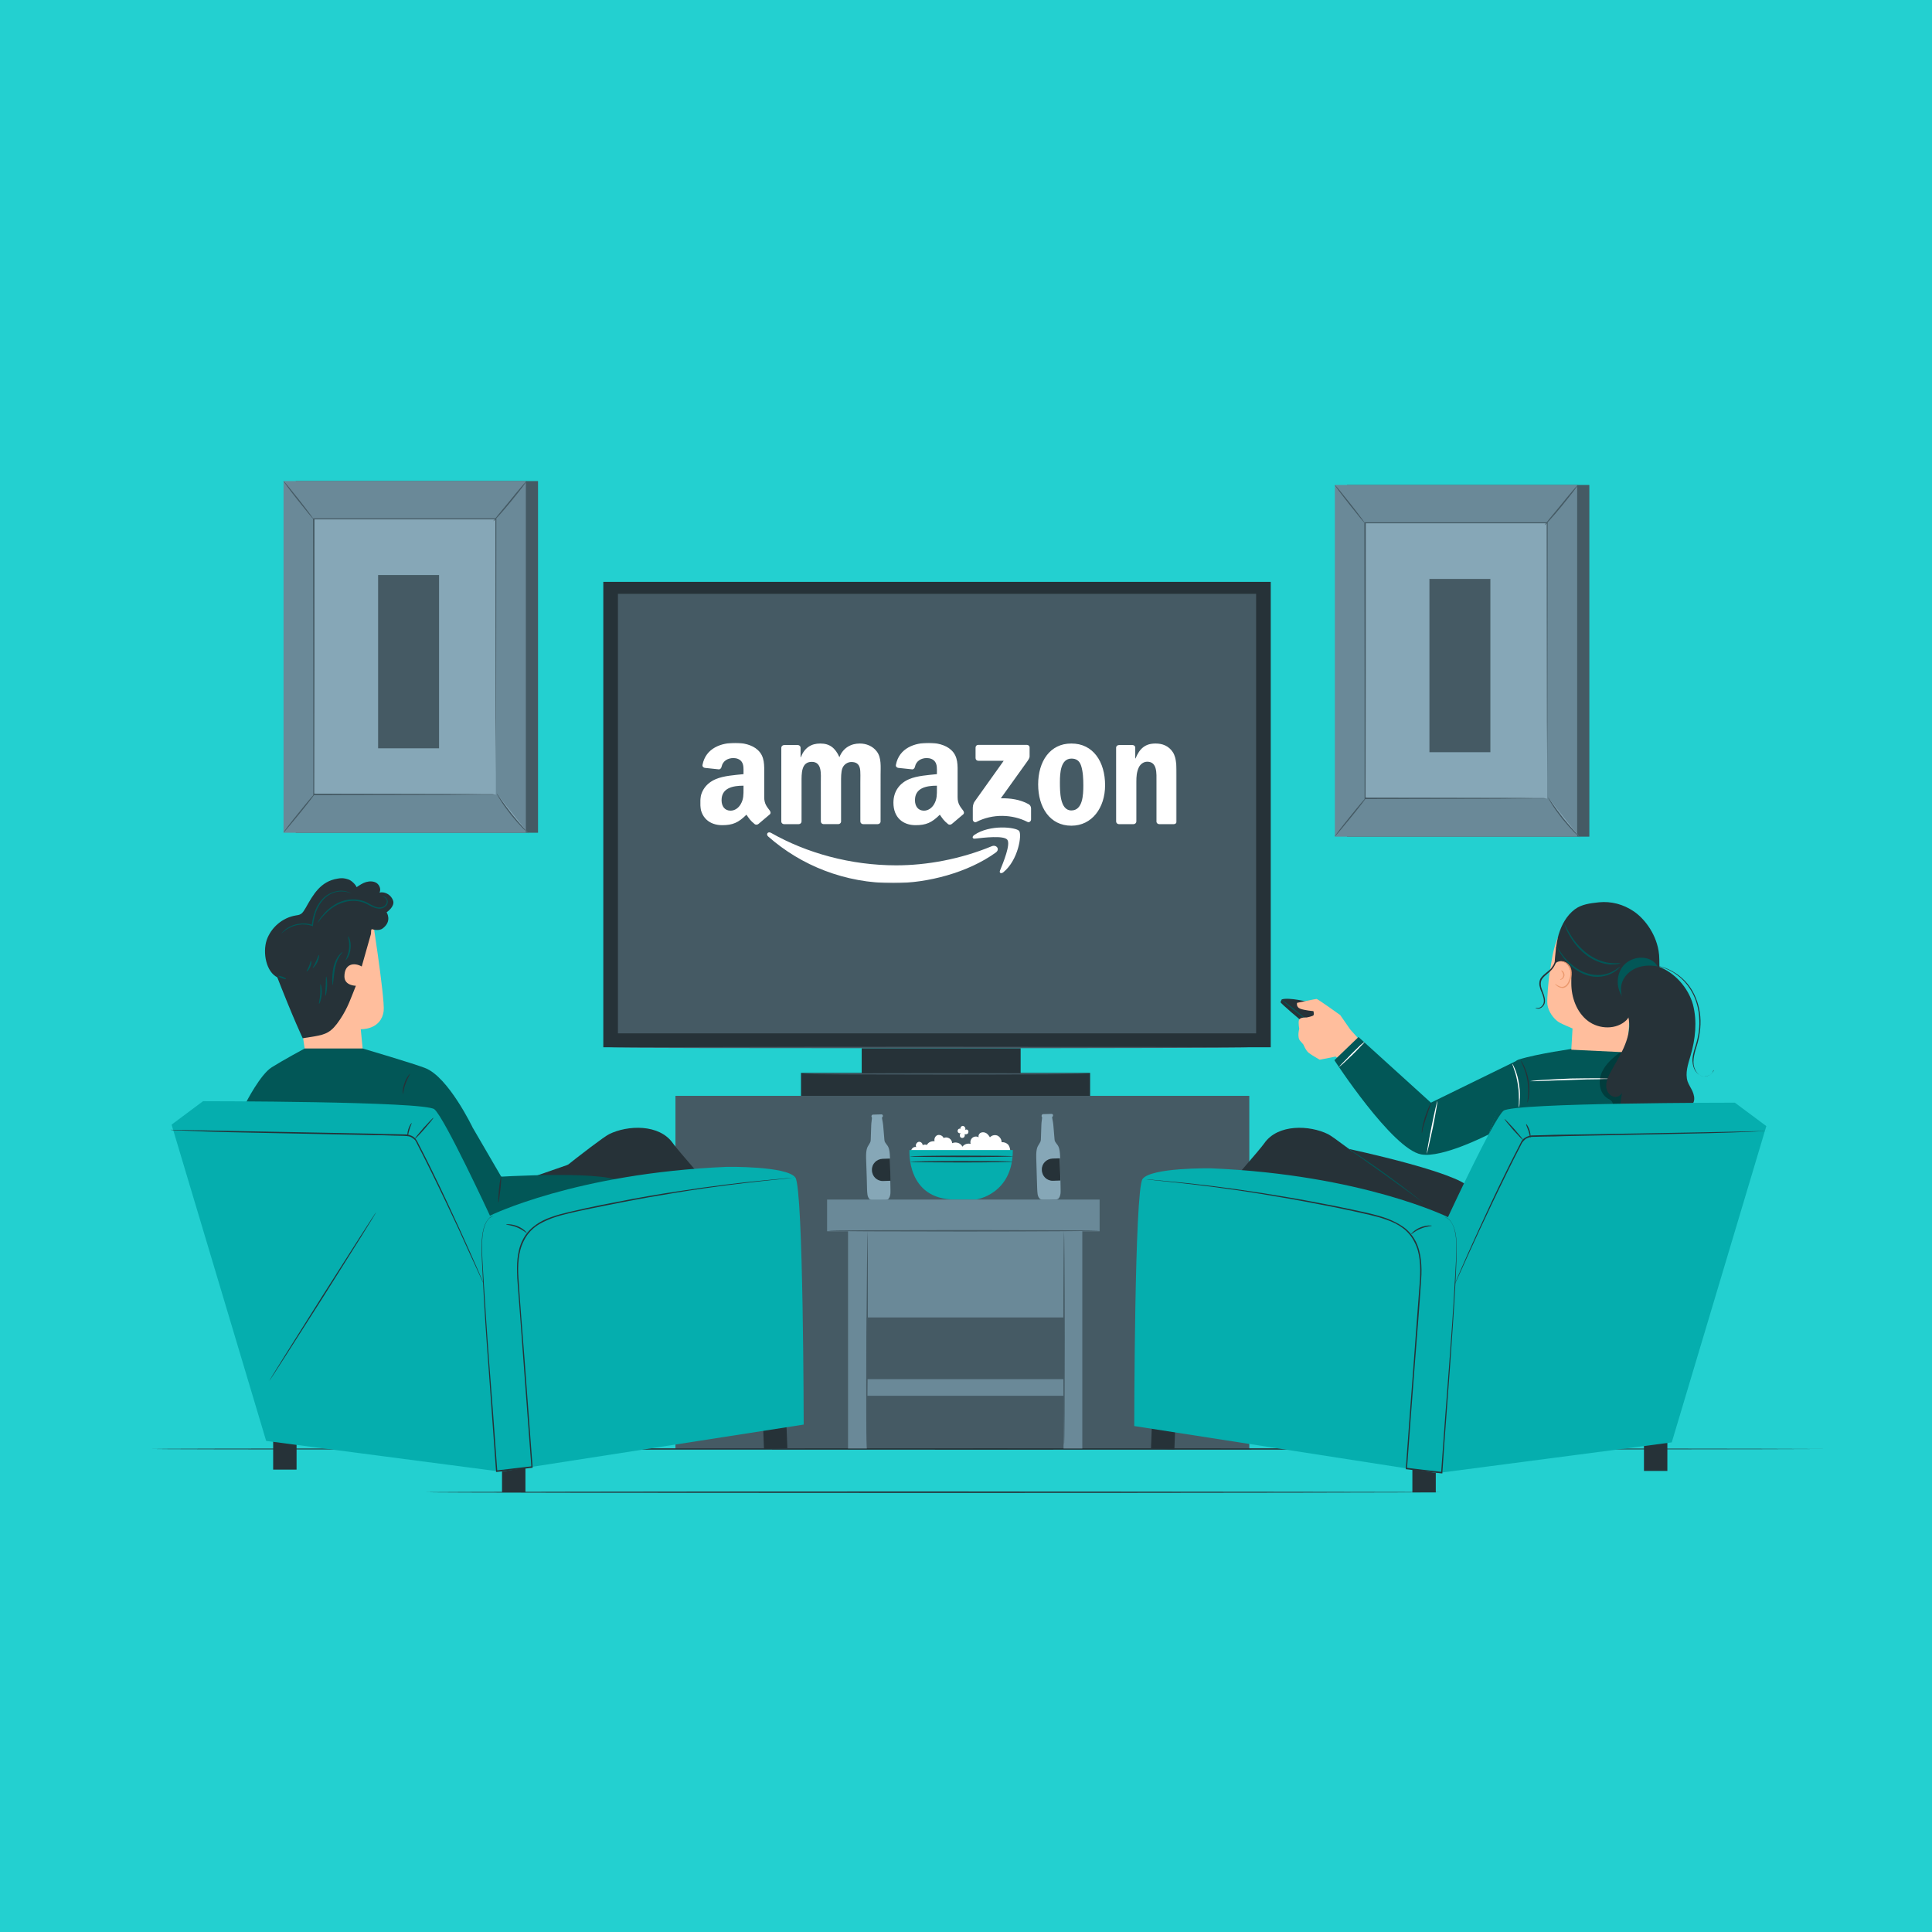 <?xml version="1.0" encoding="UTF-8"?> <svg xmlns="http://www.w3.org/2000/svg" width="770" height="770" viewBox="0 0 770 770" fill="none"><rect width="770" height="770" fill="#23D0D0"></rect><g clip-path="url(#clip0_244_93462)"><path d="M214.433 191.73H117.86V331.892H214.433V191.73Z" fill="#455A64"></path><path d="M209.575 191.73H113.003V331.892H209.575V191.73Z" fill="#6A8998"></path><path d="M197.625 206.904H125.05V316.718H197.625V206.904Z" fill="#86A7B7"></path><path d="M197.625 316.718C197.625 316.718 197.625 316.524 197.625 316.135C197.625 315.746 197.625 315.259 197.625 314.579C197.625 313.217 197.625 311.174 197.625 308.548C197.625 303.296 197.625 295.611 197.528 285.885C197.528 266.529 197.43 239.099 197.43 206.806L197.625 207.001C175.473 207.001 150.893 207.001 125.05 207.001L125.341 206.709C125.341 248.145 125.341 286.274 125.244 316.524L125.05 316.329C147.201 316.329 165.272 316.427 177.902 316.427C184.217 316.427 189.172 316.427 192.476 316.524C194.127 316.524 195.39 316.524 196.265 316.524C197.139 316.718 197.625 316.718 197.625 316.718C197.625 316.718 197.236 316.718 196.362 316.718C195.487 316.718 194.224 316.718 192.573 316.718C189.172 316.718 184.314 316.718 177.999 316.816C165.369 316.816 147.201 316.913 125.05 316.913H124.856V316.718C124.856 286.566 124.856 248.34 124.758 206.904V206.612H125.05C150.893 206.612 175.473 206.612 197.625 206.612H197.819V206.806C197.819 239.196 197.722 266.626 197.722 285.982C197.722 295.611 197.625 303.296 197.625 308.548C197.625 311.174 197.625 313.12 197.625 314.481C197.625 315.162 197.625 315.649 197.625 316.038C197.625 316.524 197.625 316.718 197.625 316.718Z" fill="#455A64"></path><path d="M209.866 191.73C209.963 191.73 209.283 192.703 208.118 194.259C206.952 195.718 205.397 197.761 203.551 199.998C201.705 202.235 200.054 204.18 198.791 205.542C197.528 206.904 196.75 207.779 196.653 207.682C196.556 207.682 197.333 206.709 198.499 205.25C199.762 203.694 201.414 201.749 203.163 199.609C204.911 197.469 206.466 195.523 207.826 193.967C209.089 192.508 209.866 191.633 209.866 191.73Z" fill="#455A64"></path><path d="M198.013 316.329C201.608 322.068 205.883 327.418 210.643 332.184Z" fill="#86A7B7"></path><path d="M210.643 332.184C210.643 332.184 209.769 331.503 208.409 330.141C207.146 328.877 205.397 326.931 203.648 324.792C201.9 322.554 200.442 320.512 199.471 318.956C198.499 317.399 197.916 316.427 198.013 316.329C198.11 316.329 198.693 317.205 199.762 318.761C200.831 320.22 202.288 322.263 204.037 324.5C205.786 326.64 207.437 328.585 208.7 329.947C209.963 331.309 210.643 332.184 210.643 332.184Z" fill="#455A64"></path><path d="M113.003 331.795C117.18 326.542 121.455 321.387 125.633 316.135Z" fill="#86A7B7"></path><path d="M125.633 316.135C125.73 316.232 123.01 319.831 119.512 324.111C116.015 328.391 113.1 331.892 113.003 331.795C112.906 331.698 115.626 328.099 119.124 323.819C122.621 319.442 125.536 316.038 125.633 316.135Z" fill="#455A64"></path><path d="M113.003 191.73C113.1 191.633 115.82 194.94 119.123 199.122C122.427 203.305 124.953 206.709 124.856 206.806C124.758 206.904 122.038 203.596 118.735 199.414C115.432 195.231 112.906 191.827 113.003 191.73Z" fill="#455A64"></path><path d="M174.988 229.178H150.699V298.238H174.988V229.178Z" fill="#455A64"></path><path d="M633.433 193.286H536.86V333.448H633.433V193.286Z" fill="#455A64"></path><path d="M628.575 193.286H532.003V333.448H628.575V193.286Z" fill="#6A8998"></path><path d="M616.625 208.46H544.05V318.275H616.625V208.46Z" fill="#86A7B7"></path><path d="M616.625 318.275C616.625 318.275 616.625 318.08 616.625 317.691C616.625 317.302 616.625 316.816 616.625 316.135C616.625 314.773 616.625 312.731 616.625 310.104C616.625 304.852 616.625 297.168 616.528 287.441C616.528 268.085 616.43 240.655 616.43 208.363L616.625 208.557C594.473 208.557 569.893 208.557 544.05 208.557L544.341 208.265C544.341 249.701 544.341 287.83 544.244 318.08L544.05 317.886C566.201 317.886 584.272 317.983 596.902 317.983C603.217 317.983 608.172 317.983 611.476 318.08C613.127 318.08 614.39 318.08 615.265 318.08C616.139 318.275 616.625 318.275 616.625 318.275C616.625 318.275 616.236 318.275 615.362 318.275C614.487 318.275 613.224 318.275 611.573 318.275C608.172 318.275 603.314 318.275 596.999 318.372C584.369 318.372 566.201 318.469 544.05 318.469H543.856V318.275C543.856 288.122 543.856 249.896 543.758 208.46V208.168H544.05C569.893 208.168 594.473 208.168 616.625 208.168H616.819V208.363C616.819 240.753 616.722 268.182 616.722 287.538C616.722 297.168 616.625 304.852 616.625 310.104C616.625 312.731 616.625 314.676 616.625 316.038C616.625 316.718 616.625 317.205 616.625 317.594C616.625 318.08 616.625 318.275 616.625 318.275Z" fill="#455A64"></path><path d="M628.866 193.286C628.963 193.286 628.283 194.259 627.117 195.815C625.952 197.274 624.397 199.317 622.551 201.554C620.705 203.791 619.054 205.736 617.791 207.098C616.528 208.46 615.75 209.335 615.653 209.238C615.556 209.238 616.333 208.265 617.499 206.806C618.762 205.25 620.414 203.305 622.163 201.165C623.911 199.025 625.466 197.08 626.826 195.523C628.089 194.064 628.866 193.189 628.866 193.286Z" fill="#455A64"></path><path d="M617.013 317.886C620.608 323.624 624.883 328.974 629.644 333.74Z" fill="#86A7B7"></path><path d="M629.644 333.74C629.644 333.74 628.769 333.059 627.409 331.698C626.146 330.433 624.397 328.488 622.648 326.348C620.9 324.111 619.442 322.068 618.471 320.512C617.499 318.956 616.916 317.983 617.013 317.886C617.111 317.886 617.694 318.761 618.762 320.317C619.831 321.776 621.288 323.819 623.037 326.056C624.786 328.196 626.437 330.141 627.701 331.503C628.964 332.865 629.644 333.74 629.644 333.74Z" fill="#455A64"></path><path d="M532.003 333.351C536.18 328.099 540.455 322.944 544.633 317.691Z" fill="#86A7B7"></path><path d="M544.633 317.691C544.73 317.788 542.01 321.387 538.512 325.667C535.014 329.947 532.1 333.448 532.003 333.351C531.905 333.254 534.626 329.655 538.123 325.375C541.621 320.998 544.536 317.594 544.633 317.691Z" fill="#455A64"></path><path d="M532.003 193.286C532.1 193.189 534.82 196.496 538.123 200.678C541.427 204.861 543.953 208.265 543.856 208.363C543.758 208.46 541.038 205.153 537.735 200.97C534.432 196.788 531.906 193.383 532.003 193.286Z" fill="#455A64"></path><path d="M593.988 230.734H569.699V299.794H593.988V230.734Z" fill="#455A64"></path><path d="M497.908 436.746H269.205V577.492H497.908V436.746Z" fill="#455A64"></path><path d="M434.466 427.603H319.24V436.746H434.466V427.603Z" fill="#263238"></path><path d="M406.777 417.779H343.432V430.132H406.777V417.779Z" fill="#263238"></path><path d="M506.458 231.901H240.448V417.39H506.458V231.901Z" fill="#263238"></path><path d="M500.629 236.667H246.277V411.846H500.629V236.667Z" fill="#455A64"></path><path d="M497.908 417.487C497.908 417.585 440.781 417.779 370.344 417.779C299.906 417.779 242.779 417.682 242.779 417.487C242.779 417.39 299.906 417.196 370.344 417.196C440.781 417.196 497.908 417.293 497.908 417.487Z" fill="#455A64"></path><path d="M434.077 427.992C434.077 428.089 408.526 428.284 377.047 428.284C345.569 428.284 320.017 428.187 320.017 427.992C320.017 427.895 345.569 427.7 377.047 427.7C408.526 427.7 434.077 427.895 434.077 427.992Z" fill="#455A64"></path><path d="M727 577.492C727 577.589 577.77 577.784 393.855 577.784C209.844 577.784 60.614 577.686 60.614 577.492C60.614 577.297 209.747 577.2 393.855 577.2C577.867 577.2 727 577.395 727 577.492Z" fill="#263238"></path><path d="M575.535 594.708C575.535 594.805 484.598 595 372.481 595C260.364 595 169.427 594.903 169.427 594.708C169.427 594.611 260.267 594.416 372.481 594.416C484.598 594.514 575.535 594.611 575.535 594.708Z" fill="#263238"></path><path d="M537.742 457.95C537.742 457.95 581.17 467.191 585.737 473.416L577.478 488.006L565.237 483.726L537.742 457.95Z" fill="#263238"></path><path d="M565.237 481.1C565.237 479.252 533.079 453.865 529.29 452.017C522.003 448.418 509.276 447.835 503.835 455.713C500.629 460.382 453.994 512.809 453.994 512.809L538.228 499.775L565.237 481.1Z" fill="#263238"></path><path d="M674.05 439.47C674.05 439.47 668.318 428.187 663.752 425.366C659.283 422.545 650.636 417.876 650.636 417.876H627.513C627.513 417.876 612.843 419.919 605.362 422.253C603.905 422.74 602.836 423.907 602.447 425.366L593.315 452.114L579.907 489.562L581.267 490.34L674.05 439.47Z" fill="#025757"></path><path d="M642.281 429.938C642.281 429.938 641.795 430.035 641.018 430.035C640.143 430.035 638.978 430.035 637.52 430.132C634.606 430.132 630.525 430.229 626.056 430.424C621.587 430.521 617.506 430.716 614.592 430.813C613.231 430.91 612.066 430.91 611.094 430.91C610.317 430.91 609.831 430.91 609.831 430.91C609.831 430.91 610.317 430.813 611.094 430.716C611.871 430.618 613.134 430.521 614.592 430.424C617.506 430.229 621.587 430.035 626.056 429.84C630.525 429.743 634.606 429.743 637.52 429.743C638.978 429.743 640.143 429.84 641.018 429.84C641.795 429.84 642.281 429.938 642.281 429.938Z" fill="white"></path><g opacity="0.3"><path d="M664.724 418.752L646.07 419.044C643.058 421.378 639.949 423.907 638.395 427.409C636.84 430.91 637.423 435.676 640.629 437.719C641.309 438.108 641.989 438.4 642.475 439.081C642.961 439.859 642.864 440.832 642.767 441.707C642.378 445.306 641.989 449.002 642.572 452.601C643.155 456.2 644.613 459.799 647.527 462.133C650.345 464.37 654.62 465.051 657.729 463.106C660.935 461.063 662.003 457.075 662.683 453.282C664.821 441.901 665.015 430.327 664.724 418.752Z" fill="black"></path></g><path d="M518.7 406.885C518.7 406.885 510.442 399.979 510.344 399.396L510.83 398.326C513.648 397.353 521.712 399.396 521.712 399.396L531.913 407.955L523.655 410.192L518.7 406.885Z" fill="#263238"></path><path d="M520.351 406.107C520.254 406.204 518.117 404.551 515.494 402.508C512.87 400.368 510.83 398.617 510.927 398.52C511.024 398.423 513.162 400.076 515.785 402.119C518.408 404.259 520.448 406.01 520.351 406.107Z" fill="#025757"></path><path d="M541.434 413.986L538.131 410.29L534.147 404.551C534.147 404.551 525.209 398.131 524.723 398.131C524.238 398.131 516.951 399.687 516.951 399.687C516.951 399.687 516.465 401.341 518.214 402.022C519.963 402.703 523.46 402.994 523.46 402.994C523.46 402.994 523.752 403.967 523.557 404.551C523.363 405.037 520.74 405.523 520.74 405.523C520.74 405.523 518.117 405.329 517.728 406.496C517.34 407.663 517.825 409.998 517.825 409.998C517.825 409.998 516.854 413.402 518.214 414.861L519.477 416.32C519.477 416.32 520.448 418.752 521.614 419.627C522.683 420.503 525.986 422.351 525.986 422.351L532.301 421.086L533.564 422.059L541.434 413.986Z" fill="#FFBE9D"></path><path d="M603.905 423.032L570.289 439.47L541.434 413.305L531.816 422.545C531.816 422.545 554.841 457.95 566.403 460.09C574.855 461.647 593.315 452.114 593.315 452.114L603.905 423.032Z" fill="#025757"></path><path d="M620.81 373.814C618.769 379.164 618.575 381.888 617.409 389.085C617.312 389.961 616.438 397.839 616.729 400.368C617.021 402.995 619.158 406.107 621.393 407.469C622.558 408.15 626.736 409.9 626.736 409.9L626.25 418.363L648.596 419.433C648.596 419.433 649.956 400.66 649.47 391.614" fill="#FFBE9D"></path><path d="M619.547 384.416C619.838 380.429 620.13 376.343 621.198 372.453C622.364 368.562 624.404 364.866 627.61 362.434C630.331 360.391 633.731 360.002 637.229 359.613C642.184 359.127 646.944 360.391 651.122 363.212C654.911 365.741 659.769 371.48 661.032 378.97C661.226 380.137 661.323 381.207 661.323 382.374L661.42 389.28L648.305 406.496C644.321 410.484 637.326 410.29 632.857 406.885C628.388 403.481 626.25 397.548 626.25 391.906C626.25 390.35 626.347 388.794 626.056 387.334C625.765 385.875 624.987 384.319 623.627 383.541C622.267 382.763 620.324 383.055 619.547 384.416Z" fill="#263238"></path><path d="M619.741 392.198C619.741 392.198 619.935 392.392 620.227 392.684C620.615 392.976 621.101 393.462 621.976 393.657C622.364 393.754 622.947 393.851 623.433 393.657C623.919 393.462 624.404 393.17 624.793 392.684C625.57 391.809 625.959 390.642 626.25 389.377C626.542 388.113 626.445 386.848 626.056 385.778C625.667 384.708 624.793 383.93 624.113 383.541C623.336 383.152 622.656 383.055 622.17 383.055C621.684 383.055 621.49 383.249 621.49 383.249C621.49 383.347 622.559 382.957 623.919 383.833C624.599 384.222 625.279 385 625.57 385.973C625.959 386.945 625.959 388.113 625.765 389.28C625.473 390.447 625.085 391.614 624.404 392.392C623.724 393.17 622.85 393.462 622.073 393.268C621.295 393.073 620.713 392.684 620.421 392.49C620.032 392.295 619.741 392.101 619.741 392.198Z" fill="#EB996E"></path><path d="M621.781 390.447C621.781 390.544 622.073 390.544 622.558 390.252C622.947 390.058 623.433 389.474 623.53 388.696C623.53 387.918 623.141 387.334 622.85 387.043C622.461 386.751 622.17 386.751 622.17 386.751C622.17 386.848 622.364 386.945 622.558 387.334C622.753 387.626 623.044 388.113 623.044 388.696C623.044 389.28 622.656 389.766 622.461 389.961C621.976 390.252 621.781 390.35 621.781 390.447Z" fill="#EB996E"></path><path d="M611.969 401.633C611.969 401.633 612.066 401.73 612.163 401.827C612.357 401.925 612.649 402.022 613.037 402.022C613.814 402.022 614.98 401.438 615.563 400.076C616.049 398.715 615.563 396.964 614.883 395.31C614.592 394.435 614.203 393.657 614.106 392.684C614.009 391.809 614.106 390.836 614.689 390.058C615.855 388.502 617.701 387.529 618.769 386.07C619.935 384.611 620.421 382.957 620.615 381.596C620.81 380.234 620.713 379.067 620.518 378.386C620.421 377.997 620.324 377.705 620.227 377.51C620.13 377.316 620.13 377.219 620.13 377.219C620.032 377.219 620.712 378.872 620.227 381.498C620.032 382.763 619.449 384.319 618.381 385.681C617.895 386.362 617.215 386.945 616.438 387.529C615.66 388.113 614.883 388.793 614.203 389.669C613.523 390.544 613.426 391.711 613.523 392.684C613.717 393.657 614.009 394.629 614.397 395.408C615.077 397.061 615.563 398.617 615.175 399.882C614.786 401.049 613.717 401.73 613.037 401.73C612.357 401.827 611.969 401.535 611.969 401.633Z" fill="#263238"></path><path d="M646.653 385.292C649.179 381.985 654.037 380.72 657.729 382.471C659.575 383.346 661.129 385.097 661.129 387.14L660.255 388.307C657.049 389.377 654.231 391.711 652.579 394.727C652.094 395.602 651.608 396.575 650.928 397.353C650.248 398.131 649.179 398.715 648.11 398.423C647.333 398.228 646.75 397.548 646.361 396.867C644.127 393.462 644.224 388.599 646.653 385.292Z" fill="#025757"></path><path d="M645.876 383.833C645.876 383.736 644.418 384.027 642.087 383.833C639.755 383.638 636.452 382.763 633.148 380.429C629.845 378.094 627.319 374.982 625.862 372.453C624.307 369.924 623.627 368.173 623.53 368.27C623.53 368.27 623.627 368.756 623.919 369.535C624.21 370.313 624.696 371.48 625.473 372.744C626.93 375.371 629.456 378.678 632.857 381.109C636.257 383.444 639.658 384.319 641.989 384.416C643.155 384.416 644.127 384.319 644.807 384.222C645.487 384.027 645.876 383.833 645.876 383.833Z" fill="#025757"></path><path d="M620.615 377.511C620.615 377.511 620.81 377.997 621.198 378.775C621.587 379.553 622.364 380.72 623.336 381.985C625.279 384.514 628.485 387.432 632.565 388.696C636.549 389.961 640.143 389.085 642.378 387.918C643.544 387.334 644.418 386.654 644.904 386.167C645.487 385.681 645.681 385.292 645.681 385.292C645.584 385.195 644.418 386.362 642.184 387.432C639.949 388.502 636.451 389.183 632.565 387.918C628.679 386.751 625.57 383.93 623.53 381.596C621.684 379.261 620.712 377.413 620.615 377.511Z" fill="#025757"></path><path d="M640.144 432.758C640.144 431.007 640.824 429.257 641.698 427.7C643.447 424.296 645.584 421.086 647.139 417.585C648.693 414.083 649.762 410.192 649.179 406.399C648.402 401.633 645.196 397.061 646.264 392.295C646.944 389.377 649.276 387.043 651.996 385.875C654.717 384.708 657.826 384.611 660.838 385.195C667.347 387.432 672.885 393.657 674.731 400.368C676.48 407.08 675.702 414.18 673.759 420.794C672.788 424.101 671.525 427.7 672.593 431.007C673.079 432.369 673.954 433.634 674.536 434.898C675.119 436.26 675.508 437.816 675.022 439.178C674.536 440.54 672.788 441.512 671.525 440.734C672.01 442.777 672.205 444.917 671.427 446.862C670.65 448.807 668.513 450.266 666.473 449.683C666.667 452.99 665.793 456.491 663.364 458.631C660.158 461.452 654.814 461.16 651.414 458.534C647.916 455.908 646.167 451.628 645.681 447.348C645.293 443.36 645.779 439.372 646.459 435.482C645.973 436.746 644.224 437.524 642.961 437.038C641.115 436.454 640.144 434.509 640.144 432.758Z" fill="#263238"></path><path d="M682.892 426.436C682.892 426.436 682.795 426.63 682.697 427.02C682.6 427.409 682.212 427.895 681.629 428.284C681.046 428.673 680.171 429.062 679.103 428.965C678.034 428.965 676.965 428.381 676.188 427.311C675.411 426.241 674.925 424.782 674.925 423.226C674.925 421.67 675.314 420.016 675.799 418.266C676.965 414.861 677.84 410.873 677.743 406.691C677.645 402.508 676.48 398.52 674.731 395.31C672.982 392.101 670.553 389.766 668.318 388.21C666.084 386.654 663.946 385.778 662.489 385.389C661.712 385.195 661.129 385.097 660.74 385C660.352 384.903 660.157 384.903 660.157 384.903C660.157 385 661.032 385.097 662.392 385.486C663.849 385.973 665.89 386.751 668.124 388.404C670.359 389.961 672.593 392.295 674.342 395.408C676.091 398.52 677.16 402.411 677.257 406.496C677.451 410.679 676.577 414.472 675.411 417.876C674.925 419.627 674.439 421.281 674.536 422.934C674.634 424.588 675.119 426.144 675.994 427.214C676.868 428.381 678.131 428.965 679.2 428.965C680.366 428.965 681.24 428.576 681.92 428.09C682.503 427.603 682.892 427.02 682.989 426.63C682.892 426.63 682.892 426.436 682.892 426.436Z" fill="#263238"></path><path d="M566.694 451.531C566.597 451.531 566.597 450.85 566.791 449.683C566.986 448.516 567.374 447.057 567.86 445.403C568.929 442.096 570.192 439.567 570.289 439.664C570.483 439.664 569.415 442.291 568.346 445.598C567.763 447.251 567.374 448.71 567.083 449.78C566.889 450.85 566.791 451.531 566.694 451.531Z" fill="#263238"></path><path d="M608.762 439.372C608.568 439.372 609.54 435.482 608.762 430.716C607.985 425.95 605.848 422.545 606.042 422.545C606.042 422.545 606.722 423.323 607.402 424.782C608.082 426.241 608.859 428.284 609.248 430.716C609.637 433.147 609.54 435.384 609.345 436.941C609.151 438.497 608.859 439.372 608.762 439.372Z" fill="#263238"></path><path d="M567.083 479.155C567.083 479.155 566.597 478.863 565.82 478.279C564.945 477.696 563.877 476.82 562.517 475.848C559.699 473.805 555.813 470.984 551.635 467.969C547.36 464.954 543.571 462.23 540.657 460.188C539.296 459.215 538.228 458.437 537.353 457.853C536.576 457.27 536.188 456.978 536.188 456.978C536.188 456.978 536.673 457.172 537.451 457.756C538.228 458.242 539.394 459.02 540.851 459.993C543.668 461.938 547.652 464.565 551.927 467.677C556.201 470.79 559.991 473.611 562.711 475.75C564.071 476.82 565.14 477.696 565.917 478.279C566.694 478.766 567.083 479.057 567.083 479.155Z" fill="#025757"></path><path d="M565.334 494.523C565.334 494.62 565.043 494.815 564.557 495.009C564.071 495.107 563.682 495.107 563.682 495.009C563.682 494.912 563.974 494.718 564.46 494.523C564.848 494.426 565.237 494.426 565.334 494.523Z" fill="#263238"></path><path d="M468.671 561.82L459.351 561.452L458.728 577.294L468.047 577.662L468.671 561.82Z" fill="#263238"></path><path d="M572.232 575.158H562.905V594.806H572.232V575.158Z" fill="#263238"></path><path d="M664.529 567.571H655.202V586.246H664.529V567.571Z" fill="#263238"></path><path d="M666.278 574.866L703.974 448.807L691.441 439.47C691.441 439.47 603.225 439.47 599.241 442.68C595.258 445.889 577.09 485.088 577.09 485.088C577.09 485.088 542.891 468.164 482.655 465.635C482.655 465.635 458.658 465.246 455.355 469.914C452.148 474.583 452.051 568.349 452.051 568.349L572.718 587.121L666.278 574.866Z" fill="#05AEAE"></path><path d="M704.46 450.753C704.46 450.753 704.363 450.753 704.072 450.753C703.78 450.753 703.391 450.753 702.808 450.85C701.74 450.85 700.088 450.947 698.145 451.044C694.065 451.239 688.138 451.434 680.851 451.628C666.181 451.92 646.07 452.406 623.821 452.795C621.004 452.893 618.284 452.99 615.563 452.99C614.203 452.99 612.843 453.087 611.483 453.087C610.803 453.087 610.123 453.087 609.54 453.282C608.957 453.476 608.374 453.671 607.888 454.06C607.402 454.449 607.014 454.935 606.625 455.422C606.333 456.005 606.042 456.589 605.751 457.172C605.168 458.34 604.585 459.409 604.002 460.577C602.836 462.814 601.767 465.051 600.699 467.191C596.424 475.848 592.732 483.726 589.623 490.34C586.611 496.955 584.085 502.304 582.433 506.098C581.559 507.946 580.976 509.405 580.49 510.378C580.296 510.864 580.102 511.253 580.005 511.447C579.907 511.739 579.81 511.837 579.81 511.837C579.81 511.837 579.81 511.739 579.907 511.447C580.004 511.156 580.199 510.767 580.393 510.28C580.782 509.308 581.462 507.849 582.239 506C583.891 502.207 586.222 496.857 589.331 490.146C592.343 483.532 596.035 475.556 600.31 466.899C601.379 464.759 602.447 462.522 603.613 460.285C604.196 459.118 604.779 458.048 605.362 456.881C605.653 456.297 605.945 455.713 606.236 455.13C606.528 454.546 607.014 453.962 607.597 453.573C608.179 453.184 608.762 452.893 609.442 452.698C610.123 452.503 610.803 452.503 611.483 452.503C612.843 452.503 614.203 452.406 615.563 452.406C618.284 452.309 621.004 452.212 623.821 452.212C668.027 451.531 701.643 450.85 704.46 450.753Z" fill="#263238"></path><path d="M575.73 484.991C575.73 484.991 575.924 485.088 576.215 485.185C576.313 485.283 576.604 485.283 576.798 485.477C576.993 485.672 577.187 485.769 577.478 485.964C578.45 486.839 579.422 488.59 580.005 491.021C581.073 495.982 580.393 503.277 580.005 512.42C579.519 521.563 578.741 532.652 577.867 545.199C576.993 557.747 575.827 571.753 574.855 586.927V587.219H574.564C570.095 586.732 565.334 586.149 560.476 585.565H560.282V585.371C561.254 571.948 562.322 557.455 563.488 542.476C564.265 531.387 565.14 520.591 565.917 510.086C566.014 507.46 566.111 504.931 565.82 502.304C565.528 499.775 564.945 497.247 563.78 495.107C562.711 492.869 561.059 490.924 559.116 489.465C557.173 488.006 554.938 486.936 552.704 486.158C548.235 484.504 543.571 483.726 539.102 482.656C534.633 481.684 530.358 480.808 526.083 480.03C517.728 478.377 509.859 477.015 502.669 475.848C488.29 473.513 476.632 472.152 468.568 471.276C464.487 470.887 461.378 470.498 459.241 470.303C458.172 470.206 457.395 470.109 456.812 470.012C456.229 469.914 456.035 469.914 456.035 469.914C456.035 469.914 456.326 469.914 456.909 470.012C457.492 470.012 458.269 470.109 459.338 470.206C461.475 470.401 464.584 470.693 468.665 471.082C476.729 471.86 488.484 473.221 502.863 475.459C510.053 476.626 517.922 477.89 526.278 479.544C530.455 480.322 534.827 481.197 539.297 482.17C543.766 483.143 548.332 484.018 552.898 485.672C555.133 486.547 557.367 487.617 559.408 489.076C561.448 490.535 563.1 492.578 564.265 494.815C565.431 497.149 566.014 499.678 566.306 502.207C566.597 504.833 566.597 507.362 566.403 509.989C565.723 520.493 564.848 531.29 563.974 542.379C562.808 557.358 561.739 571.85 560.768 585.273L560.574 584.982C565.431 585.565 570.192 586.149 574.661 586.635L574.37 586.83C575.438 571.656 576.507 557.649 577.478 545.102C578.45 532.555 579.227 521.563 579.713 512.42C580.199 503.277 580.976 495.982 579.907 491.119C579.422 488.687 578.45 486.936 577.478 486.061C577.187 485.866 576.993 485.672 576.798 485.574C576.604 485.38 576.41 485.38 576.313 485.283C575.924 485.088 575.73 484.991 575.73 484.991Z" fill="#263238"></path><path d="M570.678 488.492C570.678 488.687 568.637 488.687 566.306 489.66C563.974 490.535 562.517 491.994 562.419 491.897C562.322 491.8 563.682 490.146 566.111 489.173C568.54 488.201 570.678 488.395 570.678 488.492Z" fill="#263238"></path><path d="M599.63 445.987C599.727 445.889 601.476 447.737 603.516 449.975C605.556 452.309 607.111 454.254 607.014 454.352C606.916 454.449 605.168 452.601 603.127 450.364C601.087 448.029 599.533 446.084 599.63 445.987Z" fill="#263238"></path><path d="M608.277 448.029C608.374 447.932 609.151 449.002 609.637 450.558C610.123 452.115 610.025 453.379 609.928 453.379C609.734 453.379 609.637 452.115 609.151 450.656C608.665 449.294 608.082 448.127 608.277 448.029Z" fill="#263238"></path><path d="M543.863 415.25C543.96 415.348 543.377 415.931 542.503 416.807C541.628 417.779 540.365 419.044 539.005 420.405C536.188 423.129 533.856 425.269 533.661 425.172C533.661 425.172 534.147 424.588 535.119 423.615C535.993 422.74 537.256 421.475 538.616 420.016C539.977 418.655 541.337 417.39 542.211 416.515C543.183 415.737 543.766 415.25 543.863 415.25Z" fill="white"></path><path d="M568.637 459.896C568.54 459.896 569.317 455.13 570.483 449.294C571.649 443.458 572.718 438.789 572.912 438.789C573.009 438.789 572.232 443.555 571.066 449.391C569.803 455.227 568.734 459.896 568.637 459.896Z" fill="white"></path><path d="M605.362 441.318C605.265 441.318 605.362 440.345 605.362 438.692C605.362 437.135 605.362 434.898 604.973 432.467C604.585 430.035 604.099 427.895 603.516 426.436C603.03 424.88 602.641 424.004 602.739 424.004C602.836 424.004 603.322 424.88 603.904 426.339C604.487 427.798 605.168 430.035 605.459 432.467C605.848 434.898 605.848 437.135 605.653 438.789C605.653 440.345 605.459 441.318 605.362 441.318Z" fill="white"></path><path d="M206.832 481.1C206.832 479.252 238.99 453.865 242.779 452.017C250.066 448.418 262.793 447.835 268.234 455.713C271.44 460.382 318.074 512.809 318.074 512.809L233.841 499.775L206.832 481.1Z" fill="#263238"></path><path d="M203.529 472.151L238.504 459.993L208.872 479.836L202.363 471.471" fill="#263238"></path><path d="M114.826 373.036L122.501 425.269L145.041 423.031L143.778 410.192C143.778 410.192 151.939 410.581 152.911 402.897C153.494 397.936 147.762 361.558 147.762 361.558L114.826 373.036Z" fill="#FFBE9D"></path><path d="M151.162 364.768C147.762 366.325 147.859 372.161 147.859 372.161L144.167 385.194C141.058 383.444 137.269 384.124 137.269 389.182C137.269 392.879 141.835 392.879 141.835 392.879C139.892 397.645 138.726 401.535 135.52 406.301C132.12 411.457 129.885 412.235 125.513 413.013L120.655 413.791C120.655 413.791 117.061 406.399 109.774 387.626C101.71 366.811 127.553 365.838 131.44 359.613C137.755 349.497 161.849 360.002 151.162 364.768Z" fill="#263238"></path><path d="M110.648 389.572C106.082 387.432 104.625 379.748 106.276 374.69C108.025 369.632 112.591 365.741 117.838 364.866C118.518 364.768 119.295 364.671 119.878 364.282C120.752 363.796 121.238 362.726 121.821 361.85C124.833 356.501 127.748 351.248 134.548 350.178C135.617 349.984 136.88 349.789 139.018 350.567C140.086 350.956 141.738 352.513 142.127 353.583C143.292 352.804 144.555 351.929 145.916 351.54C147.276 351.151 148.927 351.151 150.093 351.929C151.259 352.707 151.939 354.458 151.259 355.723C153.591 355.236 156.02 356.792 156.7 359.03C157.38 361.267 154.368 363.407 154.077 363.601C154.077 363.601 156.408 367.103 152.522 370.021C150.968 371.188 148.539 370.41 148.247 370.313" fill="#263238"></path><path d="M127.748 392.198C127.845 392.198 128.428 393.949 128.233 396.186C128.039 398.423 127.359 400.076 127.165 400.076C126.97 399.979 127.456 398.326 127.65 396.186C127.748 393.949 127.553 392.198 127.748 392.198Z" fill="#025757"></path><path d="M129.982 389.182C130.176 389.182 130.468 390.933 130.371 393.073C130.274 395.213 129.885 396.867 129.691 396.867C129.496 396.867 129.691 395.116 129.788 393.073C129.885 390.933 129.885 389.182 129.982 389.182Z" fill="#025757"></path><path d="M136.492 379.456C136.589 379.553 136.006 380.039 135.326 381.109C134.646 382.179 133.966 383.736 133.577 385.681C133.188 387.529 133.091 389.28 132.897 390.544C132.8 391.809 132.703 392.587 132.605 392.587C132.508 392.587 132.508 391.809 132.411 390.544C132.411 389.28 132.508 387.432 132.897 385.584C133.286 383.638 134.16 381.985 134.937 380.915C135.812 379.845 136.492 379.358 136.492 379.456Z" fill="#025757"></path><path d="M138.726 373.133C138.823 373.133 139.115 373.62 139.406 374.495C139.698 375.37 139.892 376.635 139.698 378.094C139.601 379.553 139.115 380.72 138.629 381.596C138.143 382.374 137.755 382.86 137.755 382.763C137.56 382.666 138.823 380.72 139.115 378.094C139.406 375.273 138.532 373.133 138.726 373.133Z" fill="#025757"></path><path d="M113.952 390.155C113.854 390.35 113.174 390.155 112.3 389.863C111.426 389.571 110.843 389.182 110.94 388.988C111.037 388.793 111.717 388.988 112.591 389.28C113.369 389.571 114.049 389.961 113.952 390.155Z" fill="#025757"></path><path d="M123.959 382.957C124.153 382.957 124.153 384.125 123.667 385.292C123.181 386.556 122.307 387.237 122.21 387.14C122.113 387.043 122.696 386.167 123.181 385C123.667 383.93 123.764 382.957 123.959 382.957Z" fill="#025757"></path><path d="M127.068 380.623C127.262 380.623 127.165 381.985 126.485 383.444C125.805 384.903 124.736 385.875 124.639 385.778C124.542 385.681 125.319 384.611 125.902 383.249C126.582 381.887 126.873 380.623 127.068 380.623Z" fill="#025757"></path><path d="M140.281 356.306C140.281 356.403 139.795 356.014 138.92 355.722C138.046 355.431 136.686 355.139 135.034 355.333C133.383 355.528 131.439 356.209 129.788 357.668C128.136 359.127 126.776 361.169 125.902 363.601C125.319 365.352 124.93 367.103 124.736 368.756V369.145L124.444 369.048C122.696 368.464 120.85 368.27 119.295 368.562C117.741 368.756 116.38 369.243 115.312 369.826C113.174 370.896 112.3 372.063 112.203 371.966C112.203 371.966 112.397 371.674 112.883 371.188C113.369 370.702 114.049 370.118 115.117 369.534C116.186 368.951 117.546 368.367 119.198 368.173C120.85 367.881 122.696 367.978 124.639 368.659L124.25 368.854C124.444 367.2 124.736 365.352 125.416 363.504C126.29 360.975 127.748 358.835 129.496 357.376C131.245 355.917 133.383 355.236 135.034 355.042C136.783 354.847 138.143 355.236 139.018 355.625C139.406 355.82 139.795 356.014 139.989 356.209C140.183 356.209 140.281 356.306 140.281 356.306Z" fill="#025757"></path><path d="M152.425 357.376C152.425 357.376 153.008 357.084 153.785 357.765C154.174 358.057 154.465 358.64 154.562 359.321C154.562 360.002 154.271 360.878 153.494 361.364C152.814 361.948 151.842 362.239 150.871 362.142C149.899 362.045 148.83 361.656 147.859 361.169C146.887 360.683 145.916 360.099 144.847 359.71C143.778 359.321 142.612 359.127 141.349 359.03C138.92 358.932 136.589 359.613 134.646 360.489C132.703 361.461 131.245 362.628 130.079 363.796C127.748 366.033 126.679 367.881 126.582 367.784C126.582 367.784 126.776 367.297 127.262 366.519C127.748 365.741 128.622 364.671 129.691 363.504C130.857 362.337 132.411 361.072 134.354 360.002C136.297 359.03 138.726 358.349 141.252 358.446C142.515 358.543 143.778 358.738 144.944 359.127C146.11 359.516 147.082 360.197 148.053 360.683C149.025 361.169 149.899 361.558 150.871 361.656C151.745 361.753 152.619 361.461 153.202 361.072C153.785 360.586 154.174 359.905 154.174 359.321C154.174 358.738 153.882 358.251 153.591 357.96C153.008 357.279 152.425 357.473 152.425 357.376Z" fill="#025757"></path><path d="M190.413 469.525C190.413 469.525 231.898 466.413 245.208 470.012L245.888 471.762C245.888 471.762 200.128 480.225 189.344 486.547L190.413 469.525Z" fill="#025757"></path><path d="M98.018 439.47C98.018 439.47 103.75 428.187 108.317 425.366C112.786 422.545 121.433 417.876 121.433 417.876H144.555C144.555 417.876 164.667 423.81 169.427 425.658C178.754 429.257 188.372 449.391 188.372 449.391L206.832 481.1L190.801 490.438L98.018 439.47Z" fill="#025757"></path><path d="M304.487 577.539L313.807 577.171L313.072 558.511L303.753 558.879L304.487 577.539Z" fill="#263238"></path><path d="M200.087 594.762H209.414V575.114H200.087V594.762Z" fill="#263238"></path><path d="M108.87 585.711H118.197V567.036H108.87V585.711Z" fill="#263238"></path><path d="M106.082 574.282L68.386 448.224L80.919 438.886C80.919 438.886 169.136 438.886 173.119 442.096C177.102 445.306 195.27 484.504 195.27 484.504C195.27 484.504 229.469 467.58 289.705 465.051C289.705 465.051 313.702 464.662 317.006 469.331C320.212 473.999 320.309 567.765 320.309 567.765L199.642 586.538L106.082 574.282Z" fill="#05AEAE"></path><path d="M67.9 450.266C70.718 450.364 104.333 450.947 148.636 451.823C151.453 451.92 154.174 452.017 156.894 452.017C158.254 452.017 159.615 452.114 160.975 452.114C161.655 452.114 162.335 452.114 163.015 452.309C163.695 452.503 164.375 452.795 164.861 453.184C165.444 453.573 165.832 454.157 166.221 454.741C166.513 455.324 166.804 455.908 167.095 456.491C167.678 457.659 168.261 458.826 168.844 459.896C170.01 462.133 171.079 464.37 172.148 466.51C176.422 475.167 180.017 483.045 183.126 489.757C186.138 496.371 188.567 501.818 190.218 505.611C190.996 507.459 191.676 508.918 192.064 509.891C192.259 510.377 192.453 510.766 192.55 511.058C192.647 511.35 192.744 511.447 192.647 511.447C192.647 511.447 192.55 511.35 192.453 511.058C192.356 510.766 192.161 510.377 191.967 509.988C191.481 509.016 190.898 507.557 190.024 505.709C188.275 502.012 185.846 496.565 182.835 489.951C179.726 483.337 176.034 475.458 171.759 466.802C170.69 464.662 169.621 462.425 168.456 460.188C167.873 459.02 167.29 457.95 166.707 456.783C166.415 456.2 166.124 455.616 165.832 455.032C165.541 454.449 165.152 454.06 164.569 453.671C164.084 453.282 163.501 452.99 162.918 452.892C162.335 452.698 161.655 452.795 160.975 452.698C159.615 452.698 158.254 452.601 156.894 452.601C154.174 452.503 151.453 452.406 148.636 452.406C126.387 451.92 106.179 451.531 91.606 451.239C84.319 451.044 78.393 450.85 74.312 450.655C72.272 450.558 70.718 450.461 69.649 450.461C69.163 450.461 68.677 450.364 68.386 450.364C67.997 450.266 67.9 450.266 67.9 450.266Z" fill="#263238"></path><path d="M196.631 484.504C196.631 484.504 196.533 484.602 196.242 484.699C196.145 484.796 195.951 484.893 195.756 484.991C195.562 485.185 195.368 485.283 195.076 485.477C194.105 486.352 193.133 488.103 192.647 490.535C191.579 495.398 192.356 502.693 192.842 511.836C193.424 520.98 194.105 531.971 195.076 544.518C196.048 557.066 197.116 571.072 198.185 586.246L197.894 586.051C202.363 585.468 207.123 584.981 211.981 584.398L211.787 584.69C210.815 571.267 209.649 556.774 208.581 541.795C207.803 530.706 206.929 519.91 206.152 509.405C206.055 506.779 205.957 504.152 206.249 501.623C206.54 499.094 207.123 496.468 208.289 494.231C209.455 491.897 211.107 489.951 213.147 488.492C215.09 486.936 217.422 485.866 219.656 485.088C224.223 483.434 228.886 482.656 233.258 481.586C237.727 480.614 242.099 479.738 246.277 478.96C254.632 477.307 262.502 475.945 269.691 474.875C284.07 472.638 295.729 471.276 303.89 470.498C307.97 470.109 311.079 469.817 313.217 469.622C314.285 469.525 315.063 469.428 315.646 469.428C316.228 469.428 316.52 469.331 316.52 469.331C316.52 469.331 316.228 469.331 315.743 469.428C315.16 469.525 314.383 469.525 313.314 469.72C311.176 469.914 308.067 470.303 303.987 470.692C295.923 471.568 284.167 472.93 269.886 475.264C262.696 476.431 254.826 477.793 246.471 479.446C242.293 480.225 237.921 481.197 233.452 482.073C228.983 483.045 224.417 483.921 219.851 485.574C217.616 486.45 215.382 487.422 213.438 488.881C211.495 490.34 209.844 492.286 208.775 494.523C207.609 496.76 207.026 499.192 206.735 501.721C206.443 504.25 206.443 506.876 206.638 509.502C207.318 519.91 208.192 530.804 209.066 541.892C210.135 556.871 211.301 571.364 212.273 584.787V584.981H212.078C207.22 585.565 202.46 586.149 197.991 586.635H197.699V586.343C196.631 571.169 195.562 557.163 194.688 544.616C193.716 532.068 193.036 521.077 192.55 511.836C192.161 502.693 191.384 495.398 192.55 490.438C193.036 488.006 194.105 486.255 195.076 485.38C195.368 485.185 195.562 484.991 195.756 484.893C195.951 484.699 196.145 484.699 196.339 484.602C196.436 484.602 196.631 484.504 196.631 484.504Z" fill="#263238"></path><path d="M201.683 488.006C201.683 487.909 203.82 487.714 206.249 488.687C208.678 489.66 210.038 491.313 209.941 491.41C209.844 491.508 208.386 490.146 206.055 489.173C203.723 488.201 201.683 488.201 201.683 488.006Z" fill="#263238"></path><path d="M172.731 445.5C172.828 445.597 171.273 447.543 169.233 449.877C167.193 452.212 165.444 453.962 165.347 453.865C165.25 453.768 166.804 451.823 168.844 449.488C170.885 447.251 172.633 445.403 172.731 445.5Z" fill="#263238"></path><path d="M164.084 447.543C164.181 447.64 163.598 448.71 163.209 450.169C162.723 451.628 162.626 452.893 162.432 452.893C162.335 452.893 162.238 451.628 162.723 450.072C163.209 448.515 163.986 447.543 164.084 447.543Z" fill="#263238"></path><path d="M160.586 436.163C160.489 436.163 160.295 434.12 161.169 431.786C161.946 429.451 163.306 427.895 163.404 427.992C163.501 428.089 162.432 429.646 161.655 431.883C160.78 434.217 160.683 436.163 160.586 436.163Z" fill="#263238"></path><path d="M198.671 479.252C198.476 479.252 198.574 476.918 198.865 474C199.157 471.179 199.545 468.844 199.74 468.844C199.837 468.844 199.74 471.179 199.448 474C199.059 476.918 198.768 479.252 198.671 479.252Z" fill="#263238"></path><path d="M107.345 550.354C107.248 550.257 116.672 535.181 128.428 516.603C140.184 498.024 149.802 483.045 149.899 483.143C149.996 483.24 140.572 498.316 128.816 516.894C117.061 535.375 107.442 550.354 107.345 550.354Z" fill="#263238"></path><path d="M345.181 461.549C345.084 457.659 345.861 456.978 346.249 456.297C346.638 455.616 347.027 455.13 347.027 454.352C347.027 453.476 347.221 449.78 347.221 448.613C347.221 447.446 347.61 445.695 347.512 445.014V444.917C347.998 444.625 348.484 444.528 348.97 444.528C349.067 444.528 349.164 444.528 349.261 444.625C349.456 444.722 349.747 444.722 350.038 444.625C350.136 444.625 350.233 444.528 350.427 444.528C350.719 444.43 350.913 444.333 351.107 444.43C351.301 444.43 351.399 444.528 351.593 444.528C351.593 444.625 351.593 444.722 351.496 444.917C351.399 445.5 351.884 447.251 351.982 448.418C352.079 449.585 352.37 453.282 352.467 454.157C352.467 455.032 352.856 455.422 353.342 456.102C353.827 456.783 354.605 457.367 354.702 461.355C354.702 465.245 354.896 474 354.896 474C354.896 474.389 354.896 474.875 354.896 475.264C354.896 476.042 354.702 477.015 354.216 477.696C353.827 478.182 353.245 478.279 352.662 478.279C352.079 478.279 351.204 478.279 350.33 478.377C349.456 478.377 348.581 478.377 347.998 478.377C347.512 478.377 346.929 478.279 346.541 477.89C345.569 476.918 345.666 475.361 345.569 474.194C345.569 474.194 345.375 465.44 345.181 461.549Z" fill="#86A7B7"></path><path d="M347.027 456.686C347.124 456.589 347.124 456.491 347.221 456.394C347.61 455.81 347.901 455.227 347.998 454.254C347.998 453.768 348.095 452.503 348.095 451.239C348.095 450.169 348.192 449.099 348.192 448.515C348.192 448.321 348.192 448.126 348.192 447.932L351.204 447.835C351.204 448.029 351.301 448.224 351.301 448.418C351.301 449.002 351.399 450.072 351.496 451.142C351.593 452.406 351.69 453.671 351.69 454.157C351.787 455.13 352.079 455.713 352.564 456.2C352.662 456.297 352.662 456.394 352.759 456.491C352.856 456.589 352.856 456.686 352.953 456.783C353.342 457.367 353.925 458.048 353.925 461.257C353.925 462.716 353.925 464.078 353.925 465.537C353.925 468.066 353.925 470.498 354.022 473.027C354.022 473.999 354.119 474.972 353.536 475.945C353.05 476.723 351.787 476.723 350.913 476.723C350.038 476.723 349.067 476.82 348.192 476.723C347.707 476.723 347.221 476.528 346.929 476.237C346.347 475.653 346.444 474.194 346.347 473.513C346.249 471.665 346.249 469.817 346.152 467.969C346.055 465.829 346.055 463.689 345.958 461.549C345.861 458.339 346.347 457.561 346.735 456.978C346.929 456.88 347.027 456.783 347.027 456.686Z" fill="#86A7B7"></path><path d="M351.982 470.692L354.896 470.595L354.702 461.744L351.787 461.841C349.358 461.938 347.415 463.884 347.512 466.315C347.512 468.844 349.553 470.79 351.982 470.692Z" fill="#263238"></path><path d="M347.901 445.5L351.301 445.403C351.593 445.403 351.884 445.111 351.884 444.722C351.884 444.333 351.593 444.139 351.301 444.139L347.901 444.236C347.61 444.236 347.318 444.528 347.318 444.917C347.318 445.208 347.61 445.5 347.901 445.5Z" fill="#86A7B7"></path><path d="M412.995 461.355C412.898 457.464 413.675 456.783 414.064 456.102C414.452 455.421 414.841 454.935 414.841 454.157C414.841 453.282 415.035 449.585 415.035 448.418C415.035 447.251 415.424 445.5 415.327 444.819V444.722C415.812 444.43 416.298 444.333 416.784 444.333C416.881 444.333 416.978 444.333 417.075 444.43C417.27 444.528 417.561 444.528 417.853 444.43C417.95 444.43 418.047 444.333 418.241 444.333C418.533 444.236 418.727 444.138 418.921 444.236C419.116 444.236 419.213 444.333 419.407 444.333C419.407 444.43 419.407 444.528 419.31 444.722C419.213 445.306 419.699 447.056 419.796 448.224C419.893 449.391 420.184 453.087 420.282 453.962C420.282 454.838 420.67 455.227 421.156 455.908C421.642 456.589 422.419 457.172 422.516 461.16C422.516 465.051 422.71 473.805 422.71 473.805C422.71 474.194 422.71 474.68 422.71 475.069C422.71 475.848 422.516 476.82 422.03 477.501C421.642 477.987 421.059 478.085 420.476 478.085C419.893 478.085 419.019 478.085 418.144 478.182C417.27 478.182 416.395 478.182 415.812 478.182C415.327 478.182 414.744 478.085 414.355 477.696C413.384 476.723 413.481 475.167 413.384 474C413.384 474.097 413.092 465.343 412.995 461.355Z" fill="#86A7B7"></path><path d="M414.841 456.491C414.938 456.394 414.938 456.297 415.035 456.2C415.424 455.616 415.715 455.032 415.812 454.06C415.812 453.573 415.91 452.309 415.91 451.044C415.91 449.974 416.007 448.905 416.007 448.321C416.007 448.126 416.007 447.932 416.007 447.737L419.019 447.64C419.019 447.835 419.116 448.029 419.116 448.224C419.116 448.807 419.213 449.877 419.31 450.947C419.407 452.212 419.504 453.476 419.504 453.962C419.602 454.935 419.893 455.519 420.379 456.005C420.476 456.102 420.476 456.2 420.573 456.297C420.67 456.394 420.67 456.491 420.767 456.589C421.156 457.172 421.739 457.853 421.739 461.063C421.739 462.522 421.739 463.884 421.739 465.343C421.739 467.872 421.739 470.303 421.836 472.832C421.836 473.805 421.933 474.778 421.35 475.75C420.865 476.528 419.602 476.528 418.727 476.528C417.853 476.528 416.881 476.626 416.007 476.528C415.521 476.528 415.035 476.334 414.744 476.042C414.161 475.458 414.258 473.999 414.161 473.319C414.064 471.471 414.064 469.622 413.967 467.774C413.869 465.634 413.869 463.495 413.772 461.355C413.675 458.145 414.161 457.367 414.549 456.783C414.647 456.686 414.744 456.589 414.841 456.491Z" fill="#86A7B7"></path><path d="M419.699 470.595L422.613 470.498L422.419 461.647L419.504 461.744C417.075 461.841 415.132 463.786 415.229 466.218C415.229 468.747 417.27 470.692 419.699 470.595Z" fill="#263238"></path><path d="M415.715 445.306L419.116 445.208C419.407 445.208 419.699 444.917 419.699 444.528C419.699 444.139 419.407 443.944 419.116 443.944L415.715 444.041C415.424 444.041 415.132 444.333 415.132 444.722C415.035 445.014 415.327 445.306 415.715 445.306Z" fill="#86A7B7"></path><path d="M401.822 456.2C401.142 455.519 400.17 455.13 399.199 455.227C399.199 454.157 398.519 453.087 397.547 452.601C396.576 452.212 395.313 452.406 394.535 453.282C394.147 452.601 393.661 452.017 393.078 451.628C392.398 451.239 391.621 451.142 390.941 451.433C390.261 451.725 389.775 452.601 390.066 453.282C389.289 452.795 388.22 452.892 387.54 453.476C386.86 454.06 386.569 455.032 386.86 455.908C385.791 455.616 384.626 455.908 383.848 456.686C383.071 457.464 382.78 458.631 383.071 459.701L402.599 458.923C402.696 458.048 402.405 456.978 401.822 456.2Z" fill="white"></path><path d="M382.877 456.102C382.002 455.324 380.642 455.13 379.476 455.616C379.476 454.838 378.991 454.06 378.311 453.671C377.63 453.282 376.756 453.184 376.076 453.573C375.784 452.698 374.619 452.114 373.647 452.406C372.773 452.698 372.19 453.865 372.481 454.838C371.51 454.741 370.441 455.032 369.761 455.811C369.081 456.589 368.789 457.561 368.984 458.534L383.848 459.312C384.237 458.145 383.751 456.881 382.877 456.102Z" fill="white"></path><path d="M372.19 457.756C371.801 457.27 371.121 457.075 370.441 457.172C369.955 456.297 368.692 455.908 367.721 456.394C367.721 455.519 366.749 454.838 365.972 455.13C365.195 455.422 364.709 456.491 365.195 457.172C364.223 456.881 363.154 457.756 363.154 458.729L372.384 459.507C372.773 459.02 372.578 458.242 372.19 457.756Z" fill="white"></path><path d="M362.474 458.339C362.474 458.339 361.114 478.085 380.642 478.085H388.9C388.9 478.085 403.668 476.139 403.668 458.339H362.474Z" fill="#05AEAE"></path><path d="M385.791 450.461C385.5 450.072 384.82 450.072 384.626 450.461C384.82 450.072 384.82 449.585 384.528 449.196C384.237 448.807 383.751 448.613 383.363 448.807C382.974 449.002 382.682 449.488 382.78 449.877C382.877 449.877 382.78 449.877 382.877 449.877H382.78C381.905 449.585 381.517 450.558 381.711 451.044C381.808 451.531 382.488 451.823 382.974 451.628C382.488 451.92 382.391 452.601 382.682 453.087C382.974 453.573 383.654 453.671 384.043 453.379C384.528 453.087 384.626 452.406 384.431 452.017C384.917 452.114 385.403 452.114 385.791 451.725C385.986 451.336 386.083 450.753 385.791 450.461Z" fill="white"></path><path d="M403.765 460.868C403.765 460.966 394.535 461.16 383.265 461.16C371.898 461.16 362.668 461.063 362.668 460.868C362.668 460.771 371.898 460.577 383.265 460.577C394.535 460.577 403.765 460.674 403.765 460.868Z" fill="#263238"></path><path d="M403.765 463.008C403.765 463.106 394.632 463.3 383.265 463.3C371.995 463.3 362.766 463.203 362.766 463.008C362.766 462.911 371.898 462.716 383.265 462.716C394.535 462.716 403.765 462.814 403.765 463.008Z" fill="#263238"></path><path d="M438.255 478.085H329.636V490.729H438.255V478.085Z" fill="#6A8998"></path><path d="M345.472 486.839H337.991V577.297H345.472V486.839Z" fill="#6A8998"></path><path d="M431.357 486.839H423.876V577.297H431.357V486.839Z" fill="#6A8998"></path><path d="M424.945 549.673H342.849V556.288H424.945V549.673Z" fill="#6A8998"></path><path d="M424.945 488.298H344.306V525.065H424.945V488.298Z" fill="#6A8998"></path><path d="M438.255 490.535C438.255 490.632 414.064 490.827 384.237 490.827C354.41 490.827 330.219 490.729 330.219 490.535C330.219 490.34 354.41 490.243 384.237 490.243C414.064 490.243 438.255 490.34 438.255 490.535Z" fill="#455A64"></path><path d="M345.764 490.535C345.861 490.535 345.958 509.988 345.861 533.916C345.764 557.844 345.569 577.297 345.375 577.297C345.278 577.297 345.181 557.844 345.278 533.916C345.472 509.891 345.666 490.535 345.764 490.535Z" fill="#455A64"></path><path d="M424.071 490.535C424.168 490.535 424.362 509.599 424.362 533.235C424.362 556.774 424.265 575.936 424.071 575.936C423.876 575.936 423.779 556.871 423.779 533.235C423.779 509.599 423.973 490.535 424.071 490.535Z" fill="#455A64"></path><g clip-path="url(#clip1_244_93462)"><mask id="mask0_244_93462" style="mask-type:luminance" maskUnits="userSpaceOnUse" x="279" y="296" width="190" height="56"><path d="M469 296H279V352H469V296Z" fill="white"></path></mask><g mask="url(#mask0_244_93462)"><path fill-rule="evenodd" clip-rule="evenodd" d="M396.857 339.789C385.82 347.752 369.814 351.983 356.038 351.983C336.723 351.983 319.334 345.003 306.172 333.394C305.142 332.482 306.06 331.236 307.301 331.942C321.5 340.018 339.057 344.88 357.194 344.88C369.426 344.88 382.875 342.398 395.25 337.269C397.119 336.494 398.685 338.468 396.857 339.789Z" fill="white"></path><path fill-rule="evenodd" clip-rule="evenodd" d="M401.452 334.664C400.037 332.899 392.12 333.827 388.563 334.244C387.487 334.374 387.319 333.452 388.29 332.782C394.607 328.446 404.96 329.699 406.165 331.15C407.378 332.615 405.847 342.76 399.925 347.602C399.013 348.346 398.15 347.95 398.552 346.967C399.88 343.713 402.867 336.433 401.452 334.664ZM388.811 302.143V297.933C388.818 297.287 389.307 296.861 389.904 296.864L409.233 296.861C409.851 296.861 410.347 297.301 410.347 297.922V301.539C410.34 302.143 409.816 302.935 408.89 304.192L398.88 318.161C402.594 318.076 406.529 318.622 409.904 320.473C410.665 320.893 410.871 321.511 410.931 322.119V326.616C410.931 327.234 410.236 327.954 409.505 327.579C403.559 324.533 395.662 324.201 389.087 327.616C388.416 327.964 387.71 327.258 387.71 326.64V322.364C387.71 321.681 387.724 320.51 388.43 319.469L400.03 303.208H389.929C389.31 303.208 388.818 302.775 388.811 302.143ZM318.31 328.466H312.433C311.874 328.429 311.427 328.019 311.382 327.497L311.389 298.004C311.389 297.414 311.895 296.942 312.524 296.942L318.003 296.939C318.576 296.966 319.033 297.39 319.068 297.929V301.778H319.18C320.606 298.056 323.296 296.318 326.919 296.318C330.598 296.318 332.904 298.056 334.547 301.778C335.976 298.056 339.211 296.318 342.673 296.318C345.144 296.318 347.83 297.311 349.476 299.544C351.345 302.03 350.961 305.626 350.961 308.791L350.954 327.404C350.954 327.992 350.447 328.463 349.818 328.463H343.945C343.358 328.425 342.894 327.971 342.894 327.404L342.89 311.765C342.89 310.526 343.002 307.422 342.726 306.244C342.286 304.257 340.972 303.7 339.27 303.7C337.845 303.7 336.363 304.629 335.759 306.118C335.154 307.61 335.21 310.089 335.21 311.765V327.401C335.21 327.988 334.704 328.46 334.075 328.46H328.205C327.615 328.422 327.15 327.968 327.15 327.401L327.143 311.762C327.143 308.474 327.688 303.635 323.52 303.635C319.292 303.635 319.46 308.351 319.46 311.762L319.456 327.398C319.446 327.995 318.939 328.466 318.31 328.466ZM427.041 302.338C422.705 302.338 422.429 308.108 422.429 311.707C422.429 315.306 422.373 323.003 426.985 323.003C431.542 323.003 431.762 316.795 431.762 313.012C431.762 310.529 431.65 307.552 430.881 305.192C430.221 303.143 428.904 302.338 427.041 302.338ZM426.985 296.318C435.713 296.318 440.434 303.642 440.434 312.95C440.434 321.948 435.221 329.084 426.985 329.084C418.425 329.084 413.757 321.76 413.757 312.64C413.754 303.454 418.478 296.318 426.985 296.318ZM451.75 328.466H445.891C445.304 328.429 444.836 327.975 444.836 327.408L444.829 297.905C444.878 297.362 445.364 296.942 445.958 296.942L451.412 296.939C451.925 296.966 452.348 297.308 452.456 297.765V302.276H452.568C454.214 298.24 456.52 296.318 460.58 296.318C463.214 296.318 465.793 297.25 467.442 299.794C468.979 302.15 468.979 306.121 468.979 308.979V327.534C468.913 328.057 468.434 328.463 467.85 328.463H461.956C461.411 328.429 460.971 328.036 460.912 327.534V311.523C460.912 308.296 461.296 303.581 457.232 303.581C455.803 303.581 454.486 304.509 453.829 305.937C453.008 307.736 452.896 309.536 452.896 311.523V327.404C452.882 327.995 452.376 328.466 451.75 328.466ZM379.332 328.391C378.944 328.733 378.381 328.757 377.941 328.524C375.988 326.94 375.639 326.206 374.57 324.697C371.345 327.91 369.06 328.873 364.877 328.873C359.926 328.873 356.076 325.888 356.076 319.916C356.076 315.252 358.665 312.08 362.348 310.526C365.538 309.157 369.996 308.907 373.406 308.535V307.787C373.406 306.418 373.518 304.803 372.69 303.621C371.974 302.563 370.6 302.126 369.388 302.126C367.148 302.126 365.153 303.249 364.661 305.578C364.559 306.097 364.172 306.609 363.64 306.637L357.942 306.032C357.46 305.923 356.925 305.551 357.065 304.83C358.375 298.073 364.619 296.031 370.213 296.031C373.074 296.031 376.813 296.775 379.07 298.892C381.931 301.504 381.655 304.987 381.655 308.781V317.734C381.655 320.428 382.801 321.61 383.874 323.058C384.251 323.58 384.335 324.201 383.856 324.584C382.654 325.567 380.523 327.377 379.349 328.398L379.332 328.391ZM373.406 314.381C373.406 316.621 373.462 318.485 372.305 320.476C371.369 322.095 369.884 323.088 368.235 323.088C365.981 323.088 364.661 321.408 364.661 318.919C364.661 314.026 369.154 313.138 373.406 313.138V314.381ZM302.256 328.391C301.868 328.733 301.305 328.757 300.865 328.524C298.912 326.94 298.563 326.206 297.493 324.697C294.265 327.91 291.98 328.873 287.801 328.873C282.847 328.873 279 325.888 279 319.916C279 315.252 281.586 312.08 285.272 310.526C288.462 309.157 292.916 308.907 296.326 308.535V307.787C296.326 306.418 296.438 304.803 295.61 303.621C294.894 302.563 293.521 302.126 292.312 302.126C290.069 302.126 288.074 303.249 287.585 305.578C287.483 306.097 287.095 306.609 286.564 306.637L280.866 306.032C280.384 305.923 279.849 305.551 279.985 304.83C281.296 298.073 287.539 296.034 293.136 296.034C295.998 296.034 299.736 296.779 301.994 298.896C304.855 301.508 304.579 304.991 304.579 308.784V317.738C304.579 320.432 305.725 321.613 306.798 323.061C307.175 323.583 307.259 324.205 306.78 324.587C305.578 325.571 303.444 327.381 302.27 328.401L302.256 328.391ZM296.326 314.381C296.326 316.621 296.382 318.485 295.226 320.476C294.293 322.095 292.808 323.088 291.155 323.088C288.902 323.088 287.581 321.408 287.581 318.919C287.581 314.026 292.074 313.138 296.326 313.138V314.381Z" fill="white"></path></g></g></g><defs><clipPath id="clip0_244_93462"><rect width="683" height="420" fill="white" transform="translate(44 175)"></rect></clipPath><clipPath id="clip1_244_93462"><rect width="190" height="56" fill="white" transform="translate(279 296)"></rect></clipPath></defs></svg> 
